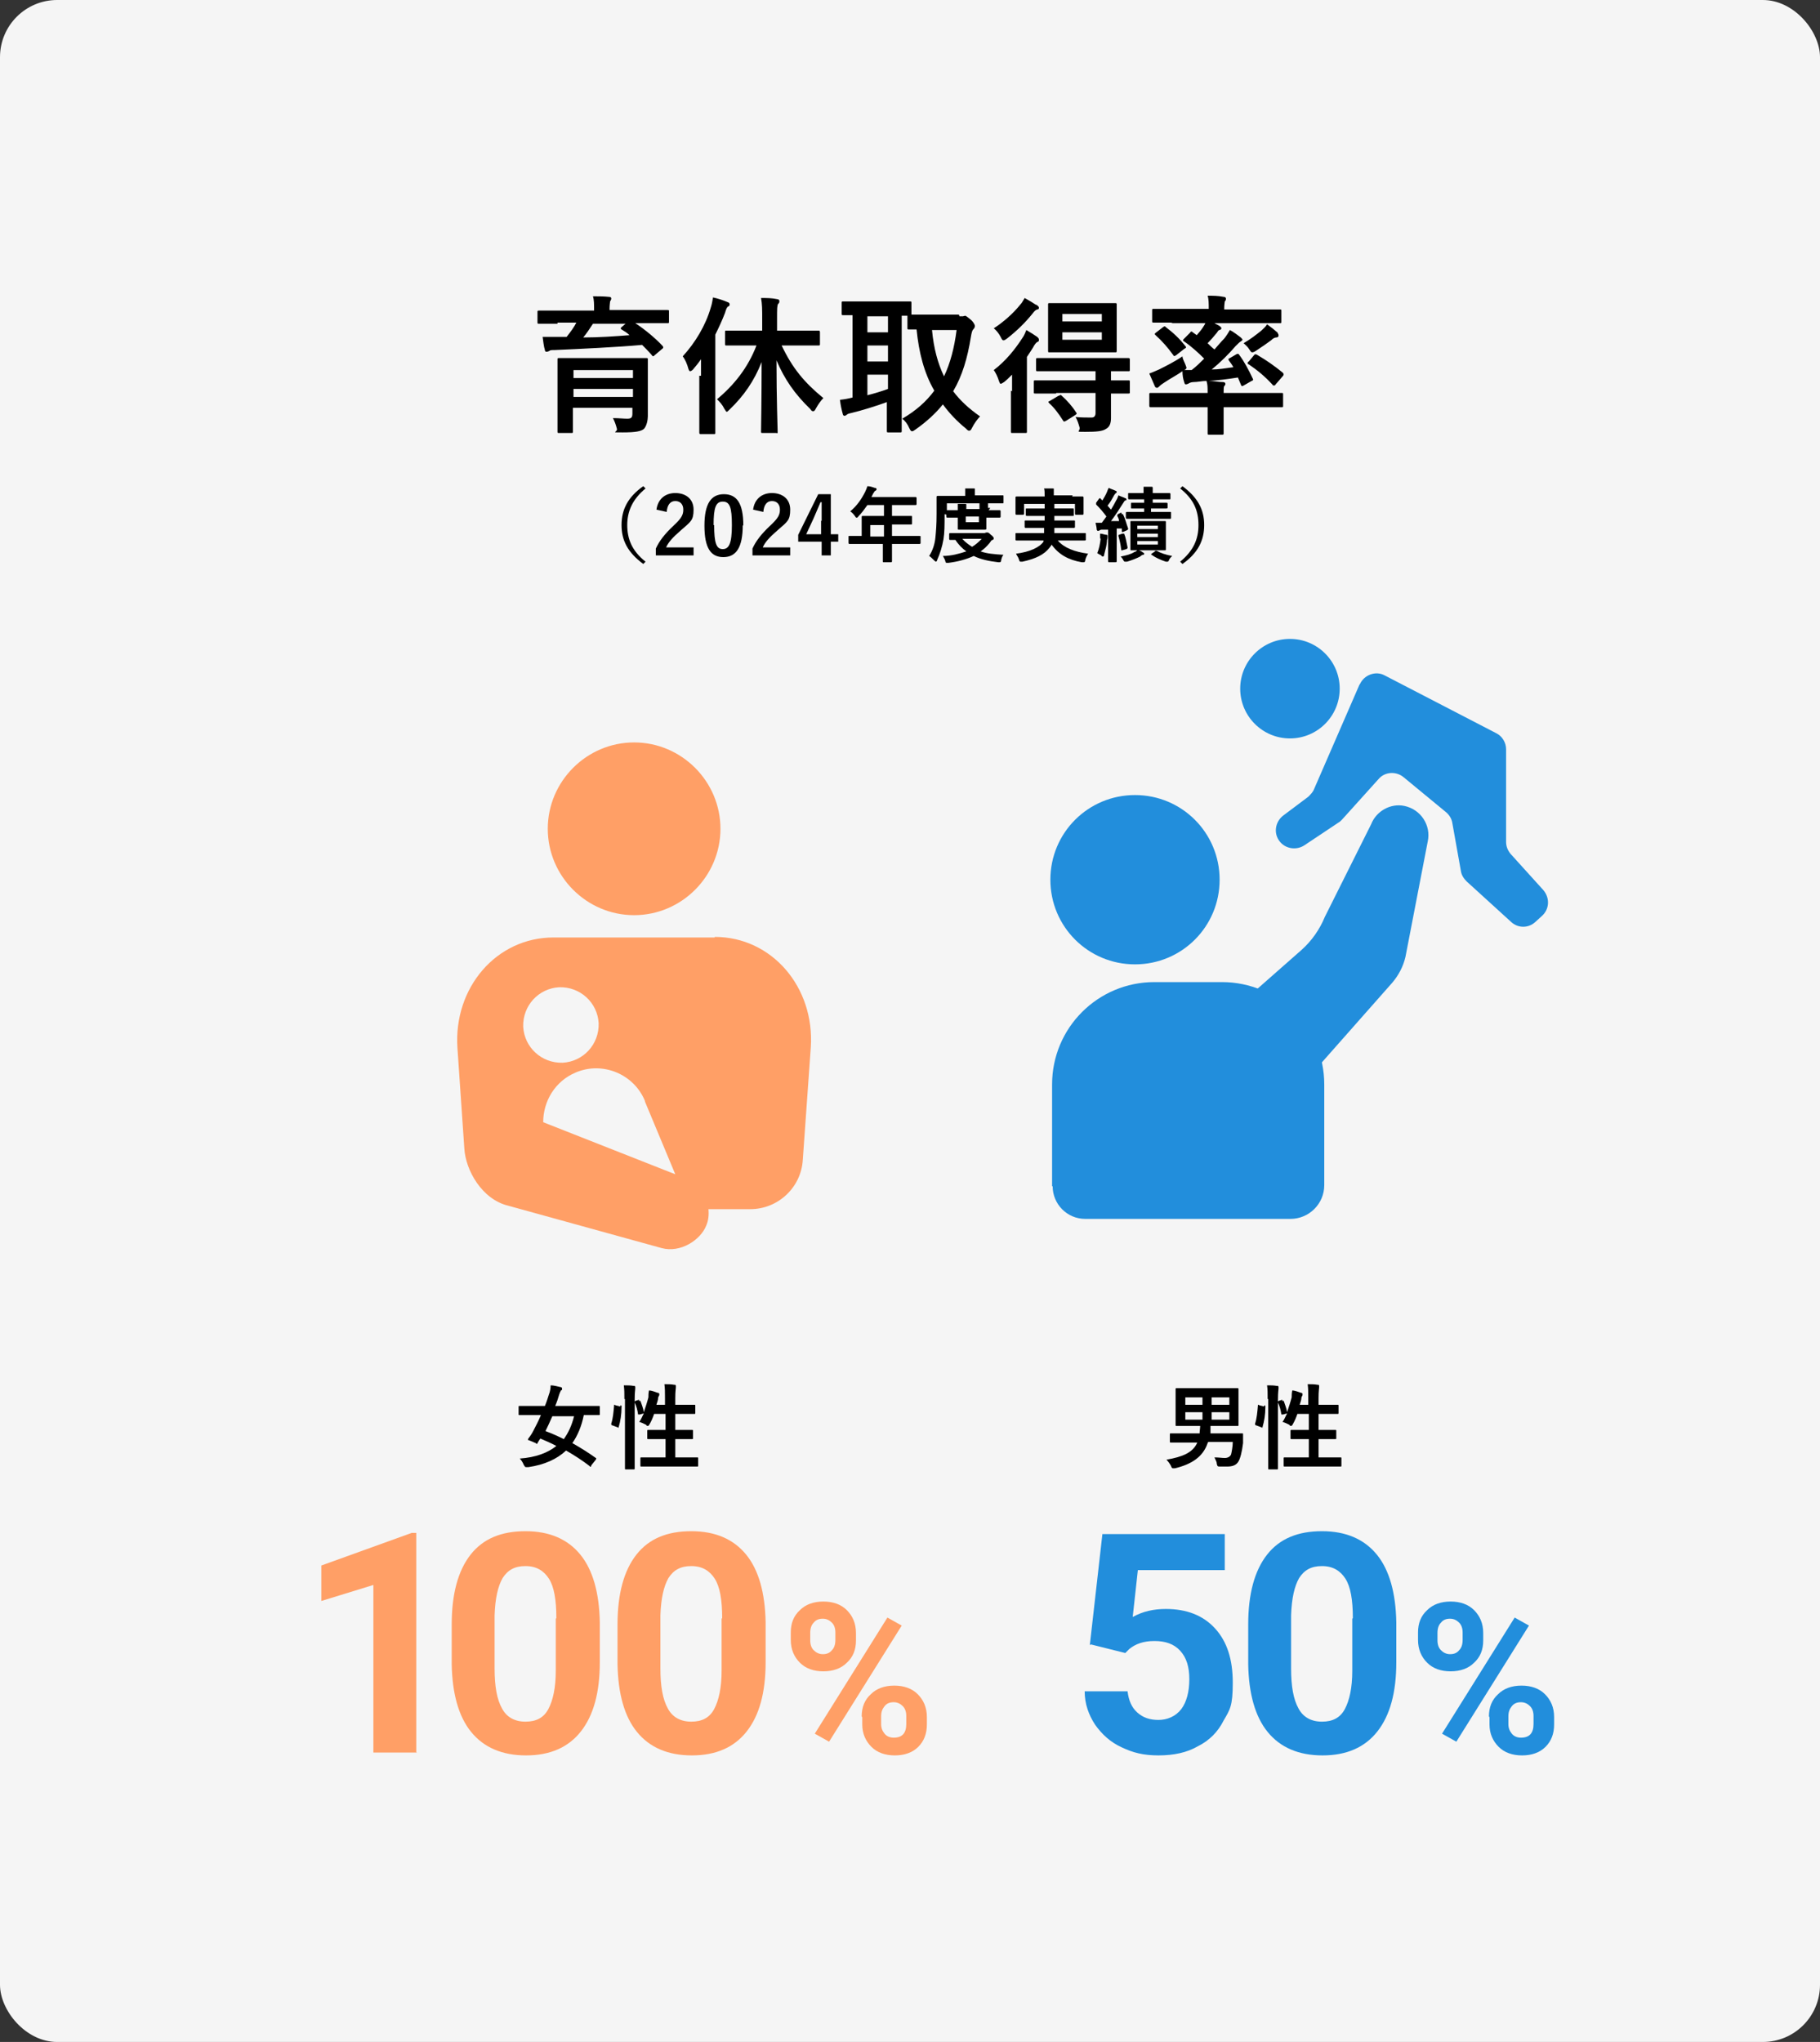 <?xml version="1.0" encoding="UTF-8"?>
<svg id="_レイヤー_2" xmlns="http://www.w3.org/2000/svg" version="1.1" viewBox="0 0 318.3 357">
  <rect x="0" y="0" width="318.3" height="357" fill="#333333" stroke="none"/>
  <!-- Generator: Adobe Illustrator 29.5.1, SVG Export Plug-In . SVG Version: 2.1.0 Build 141)  -->
  <g id="_デザイン">
    <rect y="0" width="318.3" height="357" rx="10" ry="10" fill="#f5f5f5"/>
    <g>
      <g>
        <g>
          <path d="M72.9,306.4h-7.6v-29.3l-9.1,2.8v-6.2l15.8-5.7h.8v38.3Z" fill="#ff9f66"/>
          <path d="M104.9,290.6c0,5.3-1.1,9.3-3.3,12.1-2.2,2.8-5.4,4.2-9.6,4.2s-7.4-1.4-9.6-4.1c-2.2-2.7-3.3-6.7-3.4-11.8v-7c0-5.3,1.1-9.4,3.3-12.2s5.4-4.1,9.6-4.1,7.4,1.4,9.6,4.1c2.2,2.7,3.3,6.7,3.4,11.8v7ZM97.3,282.9c0-3.2-.4-5.5-1.3-6.9s-2.2-2.2-4.1-2.2-3.1.7-4,2.1c-.8,1.4-1.3,3.5-1.4,6.5v9.3c0,3.1.4,5.4,1.3,7,.8,1.5,2.2,2.3,4.1,2.3s3.2-.7,4-2.2c.8-1.5,1.3-3.7,1.3-6.7v-9.1Z" fill="#ff9f66"/>
          <path d="M133.9,290.6c0,5.3-1.1,9.3-3.3,12.1-2.2,2.8-5.4,4.2-9.6,4.2s-7.4-1.4-9.6-4.1c-2.2-2.7-3.3-6.7-3.4-11.8v-7c0-5.3,1.1-9.4,3.3-12.2s5.4-4.1,9.6-4.1,7.4,1.4,9.6,4.1c2.2,2.7,3.3,6.7,3.4,11.8v7ZM126.3,282.9c0-3.2-.4-5.5-1.3-6.9s-2.2-2.2-4.1-2.2-3.1.7-4,2.1c-.8,1.4-1.3,3.5-1.4,6.5v9.3c0,3.1.4,5.4,1.3,7,.8,1.5,2.2,2.3,4.1,2.3s3.2-.7,4-2.2c.8-1.5,1.3-3.7,1.3-6.7v-9.1Z" fill="#ff9f66"/>
        </g>
        <path d="M138.3,285.4c0-1.6.5-2.9,1.6-3.9,1-1,2.4-1.5,4.1-1.5s3.1.5,4.1,1.5c1,1,1.6,2.3,1.6,4v1.3c0,1.6-.5,2.9-1.6,3.9-1,1-2.4,1.5-4.1,1.5s-3.1-.5-4.1-1.5c-1-1-1.6-2.3-1.6-4v-1.3ZM141.7,286.8c0,.7.2,1.3.6,1.7.4.4.9.7,1.6.7s1.2-.2,1.6-.7c.4-.4.6-1,.6-1.8v-1.3c0-.7-.2-1.3-.6-1.7-.4-.4-.9-.7-1.6-.7s-1.2.2-1.6.7c-.4.4-.6,1-.6,1.8v1.3ZM145,304.5l-2.5-1.4,12.7-20.3,2.5,1.4-12.7,20.3ZM150.7,300.1c0-1.6.5-2.9,1.6-3.9,1-1,2.4-1.5,4.1-1.5s3.1.5,4.1,1.5,1.6,2.3,1.6,4v1.3c0,1.6-.5,2.9-1.5,3.9-1,1-2.4,1.5-4.1,1.5s-3.1-.5-4.1-1.5c-1-1-1.6-2.3-1.6-3.9v-1.3ZM154.1,301.4c0,.7.2,1.2.6,1.7s1,.7,1.6.7c1.5,0,2.2-.8,2.2-2.4v-1.4c0-.7-.2-1.3-.6-1.7-.4-.4-.9-.7-1.6-.7s-1.2.2-1.6.7-.6,1-.6,1.8v1.3Z" fill="#ff9f66"/>
        <g>
          <path d="M190.6,287.6l2.2-19.4h21.4v6.3h-15.2l-.9,8.2c1.8-1,3.7-1.4,5.8-1.4,3.6,0,6.5,1.1,8.6,3.4s3.1,5.4,3.1,9.5-.5,4.7-1.6,6.6c-1,2-2.5,3.5-4.5,4.5-1.9,1.1-4.2,1.6-6.9,1.6s-4.5-.5-6.4-1.4c-2-.9-3.5-2.3-4.7-4-1.1-1.7-1.8-3.6-1.8-5.8h7.5c.2,1.6.7,2.8,1.7,3.7,1,.9,2.2,1.3,3.7,1.3s3-.6,4-1.9c.9-1.2,1.4-3,1.4-5.2s-.5-3.8-1.6-5c-1.1-1.2-2.6-1.7-4.5-1.7s-3.3.5-4.4,1.4l-.7.7-6-1.5Z" fill="#228edc"/>
          <path d="M244.2,290.6c0,5.3-1.1,9.3-3.3,12.1-2.2,2.8-5.4,4.2-9.6,4.2s-7.4-1.4-9.6-4.1c-2.2-2.7-3.3-6.7-3.4-11.8v-7c0-5.3,1.1-9.4,3.3-12.2s5.4-4.1,9.6-4.1,7.4,1.4,9.6,4.1c2.2,2.7,3.3,6.7,3.4,11.8v7ZM236.6,282.9c0-3.2-.4-5.5-1.3-6.9s-2.2-2.2-4.1-2.2-3.1.7-4,2.1c-.8,1.4-1.3,3.5-1.4,6.5v9.3c0,3.1.4,5.4,1.3,7,.8,1.5,2.2,2.3,4.1,2.3s3.2-.7,4-2.2c.8-1.5,1.3-3.7,1.3-6.7v-9.1Z" fill="#228edc"/>
        </g>
        <path d="M248,285.4c0-1.6.5-2.9,1.6-3.9,1-1,2.4-1.5,4.1-1.5s3.1.5,4.1,1.5c1,1,1.6,2.3,1.6,4v1.3c0,1.6-.5,2.9-1.6,3.9-1,1-2.4,1.5-4.1,1.5s-3.1-.5-4.1-1.5c-1-1-1.6-2.3-1.6-4v-1.3ZM251.4,286.8c0,.7.2,1.3.6,1.7.4.4.9.7,1.6.7s1.2-.2,1.6-.7c.4-.4.6-1,.6-1.8v-1.3c0-.7-.2-1.3-.6-1.7-.4-.4-.9-.7-1.6-.7s-1.2.2-1.6.7c-.4.4-.6,1-.6,1.8v1.3ZM254.7,304.5l-2.5-1.4,12.7-20.3,2.5,1.4-12.7,20.3ZM260.4,300.1c0-1.6.5-2.9,1.6-3.9,1-1,2.4-1.5,4.1-1.5s3.1.5,4.1,1.5,1.6,2.3,1.6,4v1.3c0,1.6-.5,2.9-1.5,3.9-1,1-2.4,1.5-4.1,1.5s-3.1-.5-4.1-1.5c-1-1-1.6-2.3-1.6-3.9v-1.3ZM263.8,301.4c0,.7.2,1.2.6,1.7s1,.7,1.6.7c1.5,0,2.2-.8,2.2-2.4v-1.4c0-.7-.2-1.3-.6-1.7-.4-.4-.9-.7-1.6-.7s-1.2.2-1.6.7-.6,1-.6,1.8v1.3Z" fill="#228edc"/>
      </g>
      <g>
        <path d="M103.4,256.3c-.1.2-.2.2-.3,0-1.3-1-2.7-1.9-4.1-2.7-1.6,1.5-3.8,2.5-6.6,2.9-.2,0-.3,0-.4,0-.2,0-.2-.1-.4-.4-.2-.5-.5-.9-.7-1.1,2.8-.2,4.9-1,6.4-2.2-.9-.5-1.9-.9-2.8-1.3-.2.3-.4.6-.5.8-.1.2-.1.2-.3,0l-1.2-.5c-.2,0-.2-.1-.1-.3.4-.5.7-1,.9-1.4.4-.8.9-1.7,1.3-2.7h-1.7c-1.4,0-1.9,0-2,0-.2,0-.2,0-.2-.2v-1.2c0-.2,0-.2.2-.2s.6,0,2,0h2.4c.3-.7.5-1.4.7-2,.2-.5.3-1.1.3-1.6.6,0,1.2.2,1.7.3.2,0,.3.1.3.3s0,.2-.2.3c-.1.2-.2.4-.3.7-.2.7-.4,1.3-.7,2h5.6c1.4,0,1.9,0,2,0,.2,0,.2,0,.2.2v1.2c0,.2,0,.2-.2.2s-.6,0-2,0h-.6c-.4,2-1.1,3.6-2,4.9,1.4.8,2.7,1.6,4.1,2.6.1,0,.1.1,0,.3l-.8,1ZM96.6,247.6c-.4.9-.8,1.8-1.2,2.6,1.1.4,2.2.9,3.2,1.4.8-1.1,1.4-2.4,1.8-4h-3.8Z"/>
        <path d="M108.5,245.7c.2,0,.2,0,.2.3,0,1.3-.2,2.5-.5,3.5,0,.2,0,.1-.3,0l-.8-.3c-.2,0-.2-.2-.2-.3.3-.9.4-2,.5-3.2,0-.2,0-.1.3,0l.8.2ZM109.2,244.6c0-1.1,0-1.6-.1-2.4.6,0,1.2,0,1.7.1.2,0,.3,0,.3.2s0,.2,0,.3c0,.2-.1.6-.1,1.8v9.3c0,1.8,0,2.7,0,2.8,0,.2,0,.2-.2.2h-1.3c-.2,0-.2,0-.2-.2s0-1,0-2.8v-9.3ZM111.7,244.9c.2,0,.2,0,.3,0,.2.6.5,1.3.6,2,.3-.9.6-1.8.8-2.6,0-.3,0-.7.1-1.2.5,0,1.2.3,1.5.4.2,0,.3.1.3.2s0,.1,0,.2c0,.1-.2.3-.2.5,0,.4-.2.8-.3,1.2h1.5v-1.2c0-1.1,0-1.6-.1-2.4.6,0,1.2,0,1.7.1.2,0,.3,0,.3.2s0,.2,0,.3c0,.2-.1.6-.1,1.8v1.2h1.3c1.4,0,1.9,0,2,0,.2,0,.2,0,.2.2v1.2c0,.2,0,.2-.2.2s-.6,0-2,0h-1.3v2.8h.9c1.4,0,1.9,0,2,0,.2,0,.2,0,.2.2v1.2c0,.2,0,.2-.2.2s-.6,0-2,0h-.9v3.2h1.6c1.6,0,2.1,0,2.2,0,.2,0,.2,0,.2.2v1.2c0,.2,0,.2-.2.2s-.6,0-2.2,0h-5.3c-1.6,0-2.1,0-2.2,0-.2,0-.2,0-.2-.2v-1.2c0-.2,0-.2.2-.2s.6,0,2.2,0h2v-3.2h-1c-1.4,0-1.9,0-2,0-.2,0-.2,0-.2-.2v-1.2c0-.2,0-.2.2-.2s.6,0,2,0h1v-2.8h-2c-.2.6-.5,1.3-.8,1.8-.1.2-.2.3-.3.3s-.2,0-.3-.2c-.4-.2-.8-.4-1.2-.5.3-.4.5-.9.8-1.5l-.7.2c-.2,0-.3,0-.3,0-.1-.7-.3-1.5-.6-2.1,0-.2,0-.2.2-.3l.6-.2Z"/>
      </g>
      <g>
        <path d="M211.2,252.3c-.8,2.4-2.8,3.7-5.7,4.4-.2,0-.3,0-.4,0-.1,0-.2-.1-.3-.4-.2-.4-.5-.8-.8-1.1,2.8-.5,4.6-1.2,5.4-3h-2.5c-1.5,0-2,0-2.1,0-.2,0-.2,0-.2-.2v-1.2c0-.2,0-.2.2-.2s.6,0,2.1,0h2.9c0-.4.1-.9.1-1.3h-1.9c-1.6,0-2.1,0-2.2,0-.2,0-.2,0-.2-.2s0-.6,0-1.6v-3c0-1.1,0-1.5,0-1.6,0-.2,0-.2.2-.2s.7,0,2.2,0h6.2c1.6,0,2.1,0,2.2,0,.2,0,.2,0,.2.2s0,.6,0,1.6v3c0,1.1,0,1.5,0,1.6,0,.2,0,.2-.2.2s-.7,0-2.2,0h-2.5c0,.1,0,.3,0,.6,0,.2,0,.4,0,.7h3.4c1.5,0,2,0,2.1,0,.2,0,.2,0,.2.2v1.5c-.2,1.6-.5,2.7-.8,3.2-.4.7-1.1.9-2,.9s-.7,0-1.2,0c-.4,0-.5,0-.6-.5,0-.4-.3-.8-.4-1.1.8,0,1.3.1,1.8.1s.9-.2,1.1-.6c.1-.4.3-1.4.3-2.2h-4.3ZM210.3,245.6v-1.3h-3v1.3h3ZM210.3,248.2v-1.3h-3v1.3h3ZM211.9,244.3v1.3h3.1v-1.3h-3.1ZM215,246.9h-3.1v1.3h3.1v-1.3Z"/>
        <path d="M221.1,245.7c.2,0,.2,0,.2.3,0,1.3-.2,2.5-.5,3.5,0,.2,0,.1-.3,0l-.8-.3c-.2,0-.2-.2-.2-.3.3-.9.4-2,.5-3.2,0-.2,0-.1.3,0l.8.2ZM221.7,244.6c0-1.1,0-1.6-.1-2.4.6,0,1.2,0,1.7.1.2,0,.3,0,.3.2s0,.2,0,.3c0,.2-.1.6-.1,1.8v9.3c0,1.8,0,2.7,0,2.8,0,.2,0,.2-.2.2h-1.3c-.2,0-.2,0-.2-.2s0-1,0-2.8v-9.3ZM224.2,244.9c.2,0,.2,0,.3,0,.2.6.5,1.3.6,2,.3-.9.6-1.8.8-2.6,0-.3,0-.7.1-1.2.5,0,1.2.3,1.5.4.2,0,.3.1.3.2s0,.1,0,.2c0,.1-.2.3-.2.5,0,.4-.2.8-.3,1.2h1.5v-1.2c0-1.1,0-1.6-.1-2.4.6,0,1.2,0,1.7.1.2,0,.3,0,.3.2s0,.2,0,.3c0,.2-.1.6-.1,1.8v1.2h1.3c1.4,0,1.9,0,2,0,.2,0,.2,0,.2.2v1.2c0,.2,0,.2-.2.2s-.6,0-2,0h-1.3v2.8h.9c1.4,0,1.9,0,2,0,.2,0,.2,0,.2.2v1.2c0,.2,0,.2-.2.2s-.6,0-2,0h-.9v3.2h1.6c1.6,0,2.1,0,2.2,0,.2,0,.2,0,.2.2v1.2c0,.2,0,.2-.2.2s-.6,0-2.2,0h-5.3c-1.6,0-2.1,0-2.2,0-.2,0-.2,0-.2-.2v-1.2c0-.2,0-.2.2-.2s.6,0,2.2,0h2v-3.2h-1c-1.4,0-1.9,0-2,0-.2,0-.2,0-.2-.2v-1.2c0-.2,0-.2.2-.2s.6,0,2,0h1v-2.8h-2c-.2.6-.5,1.3-.8,1.8-.1.2-.2.3-.3.3s-.2,0-.3-.2c-.4-.2-.8-.4-1.2-.5.3-.4.5-.9.8-1.5l-.7.2c-.2,0-.3,0-.3,0-.1-.7-.3-1.5-.6-2.1,0-.2,0-.2.2-.3l.6-.2Z"/>
      </g>
      <g>
        <path d="M97.5,56.6c-2.3,0-3.1,0-3.2,0-.3,0-.3,0-.3-.3v-1.7c0-.3,0-.3.3-.3s.9,0,3.2,0h6.4c0-1.2,0-1.9-.2-2.5.9,0,1.9,0,2.8.1.3,0,.4.1.4.3s-.1.3-.2.5c0,.2-.1.5-.1,1.5h0c0,0,6.9,0,6.9,0,2.3,0,3.1,0,3.2,0,.3,0,.3,0,.3.3v1.7c0,.3,0,.3-.3.3s-.9,0-3.2,0h-2.4c1.7,1.1,3.6,2.7,4.8,4,0,0,.1.2.1.2s0,.2-.2.3l-1.3,1.1c-.2.2-.3.3-.5,0-.5-.6-1.1-1.2-1.7-1.8-4.4.4-10.8.7-15.4.9-.5,0-.7,0-.9.2-.1,0-.2.1-.4.1s-.3-.1-.3-.3c-.2-.6-.3-1.6-.4-2.3.9,0,1.8,0,2.7,0,.4,0,1,0,1.5,0,.7-.9,1.3-1.7,1.7-2.5h-3.3ZM113.3,69.5c0,1.2,0,2.7,0,3.3s-.2,1.7-.7,2.2c-.5.4-1.4.6-3.7.6s-.9,0-1-.6c-.2-.8-.4-1.3-.7-1.9,1.1,0,1.8.1,2.5.1s.9-.2.9-.9v-1h-10.4v1.2c0,1.9,0,2.8,0,2.9,0,.3,0,.3-.3.3h-2.1c-.3,0-.3,0-.3-.3s0-1,0-2.9v-6.6c0-2,0-2.8,0-3,0-.3,0-.3.3-.3s1.1,0,3.6,0h8c2.5,0,3.4,0,3.6,0,.3,0,.3,0,.3.3s0,1.2,0,3.2v3.5ZM100.3,64.7v1.4h10.4v-1.4h-10.4ZM110.7,69.4v-1.4h-10.4v1.4h10.4ZM103.7,56.6c-.6.9-1.1,1.7-1.7,2.4,2.7,0,5.6-.2,8.1-.4-.4-.4-.9-.7-1.4-1-.2-.2-.2-.2,0-.4l.7-.6h-5.7Z"/>
        <path d="M122.6,65.7c0-.8,0-1.9,0-2.9-.4.6-.9,1.2-1.4,1.8-.2.2-.4.3-.5.3s-.2-.1-.3-.4c-.2-.8-.6-1.7-1-2.2,2.2-2.4,4-5.4,4.9-8.5.2-.6.3-1.2.4-1.8.9.2,1.8.5,2.5.8.3.1.4.2.4.4s0,.3-.3.4c-.2.2-.3.4-.5,1.1-.5,1.3-1.1,2.6-1.7,3.8v13.1c0,2.5,0,3.8,0,4,0,.3,0,.3-.3.3h-2.2c-.2,0-.3,0-.3-.3s0-1.4,0-4v-5.9ZM130.7,60.4c-2.5,0-3.4,0-3.6,0-.3,0-.3,0-.3-.3v-2c0-.3,0-.3.3-.3s1,0,3.6,0h2.6v-2c0-1.7,0-2.6-.2-3.7,1,0,1.9,0,2.8.2.3,0,.4.2.4.3,0,.2,0,.4-.2.5-.2.3-.2.9-.2,2.6v2.1h3.6c2.5,0,3.4,0,3.6,0s.3,0,.3.3v2c0,.3,0,.3-.3.3s-1.1,0-3.6,0h-2.8c1.9,4,4,6.5,7.3,9.2-.5.5-.9,1.1-1.3,1.8-.2.4-.3.5-.5.5s-.3-.1-.5-.4c-2.7-2.6-4.5-5.2-5.9-8.5,0,6.6.2,11.9.2,12.4s0,.3-.3.3h-2.3c-.3,0-.3,0-.3-.3,0-.5.1-5.8.1-12.1-1.3,3.3-3.1,5.9-5.6,8.3-.2.2-.4.4-.5.4s-.2-.2-.4-.5c-.4-.8-.8-1.2-1.3-1.7,3-2.5,5.4-5.5,6.9-9.4h-1.8Z"/>
        <path d="M167.8,55.3c.3,0,.5,0,.6,0,.1,0,.3-.1.4-.1s.4.2,1.1.8c.4.4.6.8.6,1s-.1.4-.3.6c-.2.2-.3.7-.4,1.3-.6,3.7-1.5,6.8-3.1,9.5,1.2,1.6,2.7,3,4.7,4.4-.4.4-1,1.2-1.4,2-.2.4-.3.5-.5.5s-.3-.1-.6-.4c-1.6-1.3-2.9-2.7-4-4.2-1.2,1.5-2.8,3-4.8,4.4-.3.2-.4.3-.6.3-.2,0-.3-.2-.5-.6-.3-.7-.7-1.2-1.2-1.6,2.4-1.4,4.2-3,5.6-4.9-1.8-3.1-2.7-6.7-3.1-10.7-.8,0-1.2,0-1.3,0-.3,0-.3,0-.3-.3v-2.1h-1v17.3c0,1.8,0,2.6,0,2.8,0,.3,0,.3-.3.3h-2c-.3,0-.3,0-.3-.3s0-1,0-2.8v-2.2c-1.9.7-4.5,1.5-6.2,1.9-.5.1-.7.2-.8.3-.1.1-.3.2-.4.2s-.3-.1-.3-.3c-.2-.7-.4-1.6-.5-2.5.9-.1,1.4-.2,2.2-.4v-14.4c-1,0-1.5,0-1.6,0-.3,0-.3,0-.3-.3v-1.8c0-.3,0-.3.3-.3s.9,0,3.2,0h5.2c2.3,0,3.1,0,3.2,0,.3,0,.3,0,.3.3v2c.4,0,1.2,0,2.7,0h5.6ZM155.3,58.1v-2.8h-3.6v2.8h3.6ZM155.3,63.2v-2.8h-3.6v2.8h3.6ZM155.3,65.5h-3.6v3.6c1.2-.3,2.5-.7,3.6-1.1v-2.6ZM163,57.7c.3,3.2,1,5.8,2.1,8.1,1.1-2.3,1.8-5,2.2-8.1h-4.3Z"/>
        <path d="M177,68.4c0-.8,0-1.9,0-2.9-.5.5-.9.9-1.4,1.3-.3.2-.5.3-.6.3s-.2-.2-.3-.5c-.2-.7-.6-1.5-.9-1.9,2.1-1.6,3.7-3.6,5-5.6.3-.4.5-.9.7-1.4.7.4,1.3.8,1.9,1.2.2.2.3.3.3.5s0,.3-.3.4c-.2.1-.5.5-.7.9-.3.5-.7,1.1-1.1,1.7v9.8c0,2.1,0,3.1,0,3.2,0,.3,0,.3-.3.3h-2.2c-.3,0-.3,0-.3-.3s0-1.1,0-3.2v-3.9ZM181.3,53.3c.2.2.4.3.4.5s-.1.3-.3.3c-.3.1-.5.3-.8.7-1.2,1.5-2.7,3-4.5,4.4-.3.2-.4.3-.6.3s-.3-.2-.5-.6c-.3-.6-.8-1.2-1.2-1.5,1.7-1.1,3.4-2.6,4.6-4.1.4-.4.6-.9.8-1.2.7.4,1.4.8,2,1.2ZM184.7,68.8c-2.5,0-3.4,0-3.6,0-.3,0-.3,0-.3-.3v-1.7c0-.3,0-.3.3-.3s1,0,3.6,0h6.9v-1.6h-6.6c-2.5,0-3.4,0-3.5,0-.3,0-.3,0-.3-.3v-1.7c0-.3,0-.3.3-.3s1,0,3.5,0h8.7c2.5,0,3.4,0,3.6,0,.2,0,.3,0,.3.3v1.7c0,.3,0,.3-.3.3s-1,0-3,0v1.6c2.1,0,2.9,0,3,0,.3,0,.3,0,.3.3v1.7c0,.3,0,.3-.3.3s-.9,0-3,0v1.2c0,1.3,0,2.1,0,3.1s-.3,1.6-.9,1.9c-.6.4-1.6.5-3.6.5s-.8,0-1-.8c-.2-.7-.4-1.3-.7-1.8.9.1,2.1.1,2.8.1.4,0,.7-.2.7-.8v-3.5h-6.9ZM191.8,53c2.3,0,3,0,3.2,0,.3,0,.3,0,.3.3s0,.8,0,2.3v3.4c0,1.5,0,2.2,0,2.3,0,.3,0,.3-.3.3s-.9,0-3.2,0h-5c-2.3,0-3,0-3.2,0-.3,0-.3,0-.3-.3s0-.8,0-2.3v-3.4c0-1.5,0-2.1,0-2.3,0-.3,0-.3.3-.3s.9,0,3.2,0h5ZM185.2,69.2c.3-.2.3-.2.5,0,.9.8,1.8,1.8,2.5,2.9.2.2.1.3-.2.5l-1.6,1c-.2.1-.3.1-.3.1,0,0-.1,0-.2-.2-.7-1.1-1.5-2.2-2.4-3-.2-.2-.2-.3.1-.4l1.5-.9ZM185.8,56.2h6.9v-1.3h-6.9v1.3ZM192.7,58.1h-6.9v1.3h6.9v-1.3Z"/>
        <path d="M205.1,56.4c-2.4,0-3.1,0-3.3,0-.3,0-.3,0-.3-.3v-1.8c0-.3,0-.3.3-.3s1,0,3.3,0h6.3c0-1,0-1.7-.2-2.3,1,0,1.8,0,2.8.2.2,0,.4.1.4.3s0,.3-.2.5c0,.2-.1.5-.1,1.4h6.4c2.4,0,3.1,0,3.3,0,.3,0,.3,0,.3.3v1.8c0,.3,0,.3-.3.3s-.9,0-3.3,0h-8.1c.3.2.6.3.9.5.2.2.3.2.3.4s-.1.2-.3.3c-.2,0-.3.2-.5.5-.5.6-1,1.2-1.6,1.8.4.4.8.8,1.2,1.1.6-.7,1.2-1.4,1.7-1.9.4-.5.7-1,1-1.5.6.3,1.5,1,1.9,1.3.2.2.3.3.3.4s-.2.2-.3.3c-.2.1-.4.3-.9.8-1.2,1.4-2.7,2.9-4.2,4.1,1.2,0,2.4-.2,3.8-.4-.2-.4-.5-.8-.8-1.2-.1-.2-.1-.3.2-.4l1.2-.7c.3-.1.3,0,.4.1.9,1.2,1.7,2.7,2.4,4.2.1.2.1.3-.2.4l-1.4.8c-.3.2-.4.1-.5-.2l-.5-1.2c-1.9.3-3.5.5-5.1.6.9,0,1.7.2,2.5.2.2,0,.4.1.4.3s0,.2-.2.4c-.1.2-.1.6-.1,1.2h6.9c2.3,0,3.1,0,3.2,0,.3,0,.3,0,.3.3v1.9c0,.3,0,.3-.3.3s-.9,0-3.2,0h-6.9v1.7c0,1.8,0,2.6,0,2.8,0,.3,0,.3-.3.3h-2.2c-.3,0-.3,0-.3-.3s0-1,0-2.8v-1.7h-6.6c-2.3,0-3.1,0-3.3,0-.2,0-.3,0-.3-.3v-1.9c0-.3,0-.3.3-.3s.9,0,3.3,0h6.6c0-1,0-1.5-.2-2.1-.8,0-1.5.2-2.3.2-.4,0-.8.2-.9.3-.1,0-.2.1-.4.1s-.2-.1-.3-.4c-.2-.6-.3-1.2-.3-1.9-1,.7-2,1.2-3.2,2-.3.2-.6.4-.8.6-.1.1-.3.3-.4.3s-.3,0-.4-.2c-.3-.7-.7-1.6-1-2.3.6-.2,1.2-.5,1.7-.7,1.2-.6,2.8-1.4,4.1-2.3,0,.4.3.9.5,1.4.1.3.2.5.2.6s-.1.3-.4.4c.4,0,.9,0,1.3,0,.8-.6,1.5-1.3,2.2-2-1-1-2.2-2.1-3.5-3-.1,0-.2-.2-.2-.2,0,0,0-.1.1-.2l1.1-1.1c.2-.3.3-.3.5-.1l.7.5c.4-.5.8-.9,1.1-1.4.1-.2.3-.4.4-.7h-6ZM203.4,57.2c.3-.2.3-.2.5,0,1.2.9,2.4,2,3.4,3.3.2.2.2.3-.2.5l-1.4,1.1c-.3.2-.4.2-.5,0-1-1.4-2-2.5-3.1-3.5-.2-.2-.2-.2,0-.4l1.3-1ZM223.4,58.2c.2.2.2.3.2.5s-.2.3-.4.3c-.3,0-.6.2-.9.5-.8.6-1.7,1.2-2.6,1.8-.3.2-.5.3-.7.3s-.3-.2-.5-.5c-.3-.5-.7-.8-1-1.1,1.2-.7,2.1-1.4,3.1-2.2.3-.3.7-.6,1-1.1.7.5,1.2.9,1.9,1.5ZM219.3,62.1c.2-.2.2-.2.5-.1,1.7,1,3,1.9,4.6,3.2,0,.1.1.2.1.2s0,.2-.1.3l-1.3,1.5c-.1.2-.2.2-.3.2s-.2,0-.3-.2c-1.3-1.4-2.5-2.4-4.1-3.5-.1,0-.2-.1-.2-.2s0-.2.2-.3l1-1.2Z"/>
      </g>
      <g>
        <path d="M112.9,85.4c-2.3,1.9-3.2,4-3.2,6.4s.8,4.5,3.2,6.4l-.4.4c-2.7-2-3.8-4.1-3.8-6.8s1.1-4.9,3.8-6.8l.4.4Z"/>
        <path d="M114.8,89.2c.2-1.9,1.5-3,3.3-3s3.2,1,3.2,2.9-.5,2.1-2.2,3.6c-1.5,1.3-2.2,2.1-2.6,3h4.8v1.4h-6.6v-1.2c.6-1.3,1.5-2.5,3.1-4,1.4-1.3,1.7-1.9,1.7-2.8s-.5-1.5-1.4-1.5-1.4.7-1.5,1.9l-1.8-.4Z"/>
        <path d="M129.9,91.8c0,4-1.2,5.6-3.4,5.6s-3.3-1.6-3.3-5.5,1.2-5.5,3.4-5.5,3.4,1.5,3.4,5.5ZM124.9,91.8c0,3.2.4,4.2,1.5,4.2s1.6-1,1.6-4.2-.4-4.1-1.6-4.1-1.6,1-1.6,4.1Z"/>
        <path d="M131.7,89.2c.2-1.9,1.5-3,3.3-3s3.2,1,3.2,2.9-.5,2.1-2.2,3.6c-1.5,1.3-2.2,2.1-2.6,3h4.8v1.4h-6.6v-1.2c.6-1.3,1.5-2.5,3.1-4,1.4-1.3,1.7-1.9,1.7-2.8s-.5-1.5-1.4-1.5-1.4.7-1.5,1.9l-1.8-.4Z"/>
        <path d="M145.3,93.4h1.3v1.3h-1.3v2.4h-1.6v-2.4h-4.1v-1.2l3.5-7.1h2.2v7ZM143.7,91.1c0-1.1,0-2.2,0-3.3h-.2c-.4.9-.8,1.9-1.2,2.8l-1.3,2.8h2.6v-2.4Z"/>
        <path d="M150.4,95.1c-1.2,0-1.7,0-1.8,0-.1,0-.2,0-.2-.2v-1.1c0-.1,0-.1.2-.1s.5,0,1.8,0h.3v-2c0-.8,0-1.2,0-1.3,0-.1,0-.2.2-.2s.6,0,1.9,0h1.8v-1.9h-2.9c-.5.7-1,1.4-1.6,2-.1.2-.2.2-.3.2s-.1,0-.3-.3c-.3-.4-.5-.6-.8-.8,1.2-1,2-2.2,2.6-3.4.2-.4.3-.7.4-1,.5,0,1,.2,1.3.3.2,0,.3.1.3.2s0,.2-.2.3c-.1,0-.2.2-.4.5l-.3.6h5.8c1.4,0,1.8,0,1.9,0,.1,0,.2,0,.2.2v1c0,.1,0,.2-.2.2s-.6,0-1.9,0h-2.2v1.9h1.5c1.4,0,1.8,0,1.9,0,.1,0,.1,0,.1.2v1.1c0,.1,0,.2-.1.2s-.5,0-1.9,0h-1.5v2h3c1.2,0,1.7,0,1.8,0,.1,0,.2,0,.2.1v1.1c0,.1,0,.2-.2.2s-.5,0-1.8,0h-3v.7c0,1.5,0,2.2,0,2.3,0,.1,0,.2-.2.2h-1.2c-.2,0-.2,0-.2-.2s0-.8,0-2.3v-.7h-4.2ZM154.6,93.8v-2h-2.4v2h2.4Z"/>
        <path d="M165.2,89.9c0,2,0,3.2-.2,4.4-.2,1.2-.6,2.5-1.1,3.6,0,.2-.2.3-.2.3s-.1,0-.3-.2c-.3-.3-.7-.7-.9-.8.6-.9,1-2.1,1.1-3.3.1-1.1.2-2.1.2-4.1s0-2.8,0-2.9c0-.1,0-.2.2-.2s.5,0,1.9,0h2.9c0-.6,0-.9,0-1.3.6,0,1,0,1.5,0,.2,0,.2,0,.2.1s0,.2,0,.3c0,0,0,.3,0,.6v.2h3c1.3,0,1.8,0,1.9,0,.1,0,.1,0,.1.2v1c0,.2,0,.2-.1.2s-.5,0-1.9,0h-7.9v2ZM172.2,93.1c.2,0,.3,0,.3,0,0,0,.1,0,.2,0,.1,0,.2,0,.6.4.4.3.5.5.5.6s0,.2-.2.3c-.2,0-.3.2-.5.5-.5.6-1,1.1-1.6,1.5,1.1.4,2.4.5,4,.6-.2.2-.3.5-.4.9,0,.3-.1.4-.3.4s-.1,0-.2,0c-1.7-.2-3.1-.5-4.3-1.1-1.3.6-2.8,1-4.4,1.2-.1,0-.2,0-.3,0-.2,0-.2,0-.3-.4-.1-.3-.3-.6-.4-.8,1.5,0,2.9-.4,4.1-.8-.7-.5-1.4-1.2-1.9-2-.6,0-.8,0-.9,0-.1,0-.2,0-.2-.2v-.8c0-.1,0-.2.2-.2s.5,0,1.9,0h4.4ZM172.9,89.2c1.4,0,1.9,0,1.9,0,.1,0,.2,0,.2.2v.9c0,.1,0,.2-.2.2s-.6,0-1.9,0h-.4v.5c0,.9,0,1.3,0,1.4,0,.1,0,.2-.2.2s-.4,0-1.4,0h-1.8c-1,0-1.4,0-1.4,0-.2,0-.2,0-.2-.2s0-.5,0-1.4v-.5h-.2c-1,0-1.5,0-1.6,0-.1,0-.2,0-.2-.2v-.9c0-.1,0-.2.2-.2s.6,0,1.6,0h.2c0-.4,0-.8,0-1.1.4,0,.9,0,1.3,0,.1,0,.2,0,.2.1s0,.1,0,.2c0,.1,0,.3,0,.6h2.3c0-.4,0-.8,0-1.1.4,0,.9,0,1.3,0,.1,0,.2,0,.2.1s0,.1,0,.2c0,0,0,.3,0,.6h.4ZM168.3,94.2c.5.6,1.1,1,1.7,1.4.7-.4,1.2-.9,1.7-1.4h-3.4ZM171.2,90.3h-2.3v1h2.3v-1Z"/>
        <path d="M179.6,94.5c-1.3,0-1.7,0-1.8,0-.1,0-.2,0-.2-.2v-.9c0-.2,0-.2.2-.2s.5,0,1.8,0h3c0-.3,0-.5,0-.9h-1.3c-1.3,0-1.8,0-1.9,0-.1,0-.2,0-.2-.2v-.9c0-.2,0-.2.2-.2s.6,0,1.9,0h1.4v-.8h-1.3c-1.3,0-1.8,0-1.8,0-.1,0-.2,0-.2-.2v-.9c0-.2,0-.2.2-.2s.5,0,1.8,0h1.3c0-.4,0-.8,0-1,.5,0,1,0,1.4,0,.2,0,.3,0,.3.2s0,.2,0,.3,0,.2,0,.5h1.4c1.3,0,1.8,0,1.8,0,.2,0,.2,0,.2.2v.9c0,.2,0,.2-.2.2s-.5,0-1.8,0h-1.4v.8h1.5c1.4,0,1.8,0,1.9,0,.2,0,.2,0,.2.2v.9c0,.1,0,.2-.2.2s-.5,0-1.9,0h-1.5c0,.3,0,.6,0,.9h3.5c1.3,0,1.7,0,1.8,0,.2,0,.2,0,.2.2v.9c0,.1,0,.2-.2.2s-.5,0-1.8,0h-2.9c1.1,1.3,3,2,5.3,2.3-.2.3-.4.7-.5,1.1,0,.3-.1.4-.3.4s-.2,0-.3,0c-2.3-.4-4-1.3-5.3-3.1,0,.2-.2.3-.3.5-1,1.3-2.5,2-4.8,2.5-.1,0-.3,0-.3,0-.1,0-.2,0-.3-.4-.1-.4-.4-.7-.5-1,2.4-.3,4.1-1.1,4.8-2.1v-.2c.1,0-2.5,0-2.5,0ZM187.5,86.8c1.3,0,1.8,0,1.8,0,.1,0,.2,0,.2.2s0,.3,0,.7v.6c0,1.2,0,1.4,0,1.5,0,.1,0,.2-.2.2h-1.1c-.1,0-.2,0-.2-.2v-1.7h-8.9v1.7c0,.1,0,.2-.2.2h-1.1c-.1,0-.2,0-.2-.2s0-.3,0-1.5v-.5c0-.5,0-.7,0-.8,0-.1,0-.2.2-.2s.6,0,1.8,0h3.1c0-.7,0-1.1-.1-1.4.5,0,1,0,1.5,0,.2,0,.2,0,.2.1,0,0,0,.2,0,.3,0,.1,0,.3,0,.8h0c0,0,3.3,0,3.3,0Z"/>
        <path d="M196.2,89.9c.1,0,.2,0,.2,0,.4.8.6,1.7.9,2.5,0,.1,0,.2-.2.3l-.7.3c-.2,0-.2,0-.2,0v-.6c-.1,0-.9,0-.9,0v3.9c0,1.3,0,1.8,0,1.8,0,.1,0,.2-.2.2h-1.1c-.1,0-.2,0-.2-.2s0-.5,0-1.8v-3.7h-1.1c-.2,0-.4.1-.5.2,0,0-.1,0-.2,0s-.1,0-.2-.2c0-.4-.1-.7-.2-1.2.4,0,.7,0,1.1,0,.3-.4.5-.7.8-1.1-.5-.7-1.1-1.4-1.8-2.1,0,0,0,0,0-.1,0,0,0,0,0-.2l.5-.7c.1-.1.2-.2.3,0l.3.3c.3-.5.6-1,.8-1.5.1-.3.2-.5.3-.7.4.2.8.3,1.2.5.1,0,.2.1.2.2s0,.1-.1.2c-.1,0-.2.2-.3.3-.4.7-.7,1.3-1.2,1.9l.6.7c.3-.5.6-1,.9-1.6.2-.3.3-.6.4-.9.4.2.8.3,1.2.5.1,0,.2.1.2.2s0,.2-.2.2c-.1,0-.2.2-.4.5-.7,1.1-1.4,2.2-2.1,3.1h1.4c0-.4-.2-.7-.3-.9,0-.1,0-.2.1-.3l.6-.3ZM192.4,94.2c0-.3,0-.6,0-.9.4,0,.8.2,1.1.2.2,0,.2.1.2.2,0,0,0,.1,0,.2,0,0,0,.3-.1.5,0,.8-.3,1.8-.5,2.6,0,.2-.1.3-.2.3s-.2,0-.3-.2c-.2-.1-.6-.3-.7-.4.3-.7.5-1.6.6-2.6ZM196.4,93.3c.2,0,.2,0,.2,0,.3.7.4,1.5.6,2.4,0,.1,0,.2-.2.3l-.7.2c-.2,0-.2,0-.2,0-.1-1-.3-1.8-.5-2.5,0-.1,0-.2.1-.2l.6-.2ZM199.9,96.6c.1,0,.2.1.2.2s0,.2-.2.2c-.1,0-.3.1-.5.3-.6.3-1.3.6-2.3.9-.2,0-.3,0-.3,0-.1,0-.2,0-.3-.2-.2-.4-.4-.6-.5-.7,1-.2,1.8-.4,2.4-.8.2,0,.4-.2.6-.4.4.2.7.3.9.5ZM201.3,88.9v.6h1.5c1.3,0,1.8,0,1.9,0,.1,0,.1,0,.1.2v.8c0,.1,0,.2-.1.2s-.5,0-1.9,0h-3.8c-1.3,0-1.8,0-1.9,0-.1,0-.2,0-.2-.2v-.8c0-.1,0-.2.2-.2s.5,0,1.9,0h1.1v-.6h-.5c-1.2,0-1.6,0-1.7,0-.1,0-.1,0-.1-.2v-.6c0-.2,0-.2.1-.2s.5,0,1.7,0h.5v-.6h-.8c-1.3,0-1.7,0-1.8,0-.1,0-.2,0-.2-.2v-.7c0-.2,0-.2.2-.2s.5,0,1.8,0h.7c0-.4,0-.7,0-1.1.5,0,.9,0,1.4,0,.1,0,.2,0,.2.2s0,.2,0,.3c0,0,0,.2,0,.6h1.1c1.3,0,1.7,0,1.8,0,.1,0,.2,0,.2.2v.7c0,.2,0,.2-.2.2s-.5,0-1.8,0h-1.1v.6h.7c1.2,0,1.6,0,1.7,0,.1,0,.2,0,.2.2v.6c0,.1,0,.2-.2.2s-.5,0-1.7,0h-.7ZM202,91.1c1.2,0,1.6,0,1.7,0,.1,0,.2,0,.2.1s0,.5,0,1.3v2.2c0,.9,0,1.2,0,1.3,0,.2,0,.2-.2.2s-.5,0-1.7,0h-2.5c-1.2,0-1.6,0-1.7,0-.1,0-.1,0-.1-.2s0-.4,0-1.3v-2.2c0-.8,0-1.2,0-1.3s0-.1.1-.1.5,0,1.7,0h2.5ZM198.9,92.5h3.6v-.6h-3.6v.6ZM202.5,93.9v-.6h-3.6v.6h3.6ZM202.5,94.6h-3.6v.6h3.6v-.6ZM202,96.3c.1,0,.2,0,.3,0,.7.4,1.6.7,2.7.9-.2.2-.4.4-.5.6-.1.3-.2.4-.3.4s-.2,0-.3,0c-.9-.3-1.8-.7-2.5-1.2-.1,0-.1-.1,0-.2l.6-.4Z"/>
        <path d="M206.8,85c2.7,2,3.8,4.1,3.8,6.8s-1.1,4.9-3.8,6.8l-.4-.4c2.3-1.9,3.2-3.9,3.2-6.4s-.8-4.5-3.2-6.4l.4-.4Z"/>
      </g>
      <g>
        <path d="M110.9,160c8.3,0,15.1-6.8,15.1-15.1s-6.8-15.1-15.1-15.1-15.1,6.8-15.1,15.1,6.8,15.1,15.1,15.1Z" fill="#ff9f66"/>
        <path d="M125,163.9h-28.2c-10,0-17.5,8.8-16.8,19.3l1.2,17.5c.2,3.9,3.1,9,7.7,10.1l26.8,7.4c3.3.9,6.8-1.4,7.8-3.9.4-.9.5-1.9.4-2.9h7.3c4.9,0,8.9-3.8,9.2-8.6l1.4-19.7c.7-10.5-6.8-19.3-16.8-19.3ZM112.8,192.6l5.3,12.7-23.1-9.1c0-3.7,2.1-7.2,5.7-8.7,4.7-2,10.2.3,12.1,5ZM97.8,172.6c3.7-.1,6.7,2.7,6.9,6.3.1,3.7-2.7,6.7-6.3,6.9-3.7.1-6.7-2.7-6.9-6.3-.1-3.7,2.7-6.7,6.3-6.9Z" fill="#ff9f66"/>
      </g>
      <g>
        <path d="M198.5,168.6c8.2,0,14.8-6.6,14.8-14.8s-6.6-14.8-14.8-14.8-14.8,6.6-14.8,14.8,6.6,14.8,14.8,14.8Z" fill="#228edc"/>
        <path d="M184,207.4v-17.8c0-9.9,8-17.9,17.9-17.9h11.8c9.9,0,17.9,8,17.9,17.9v17.6c0,3.3-2.7,5.9-5.9,5.9h-35.9c-3.2,0-5.7-2.6-5.7-5.7Z" fill="#228edc"/>
        <path d="M206.7,184.5l20.9-18.4c1.8-1.6,3.2-3.6,4.1-5.8l8.1-16.2c.9-2.3,3.4-3.7,5.8-3.2h0c2.9.6,4.7,3.4,4.1,6.2l-3.9,20.2c-.4,1.7-1.2,3.2-2.3,4.5l-26.6,30.1" fill="#228edc"/>
        <circle cx="225.6" cy="120.4" r="8.7" fill="#228edc"/>
        <path d="M237.8,119.6l-8,18.4c-.2.5-.6.9-1,1.3l-4.4,3.3c-1.4,1.1-1.7,3.1-.6,4.5h0c1,1.3,2.9,1.6,4.3.7l6-4c.2-.1.4-.3.6-.5l6.4-7.1c1.1-1.3,3.1-1.4,4.4-.3l7.4,6.1c.6.5,1,1.2,1.1,1.9l1.5,8.4c.1.7.5,1.3,1,1.8l7.8,7.1c1.2,1.1,3,1.1,4.2,0l1.1-1c1.4-1.2,1.5-3.2.3-4.6l-5.7-6.3c-.5-.6-.8-1.3-.8-2.1v-16.2c0-1.2-.7-2.3-1.7-2.8l-19.5-10.1c-1.6-.9-3.7-.1-4.4,1.6Z" fill="#228edc"/>
      </g>
    </g>
  </g>
</svg>